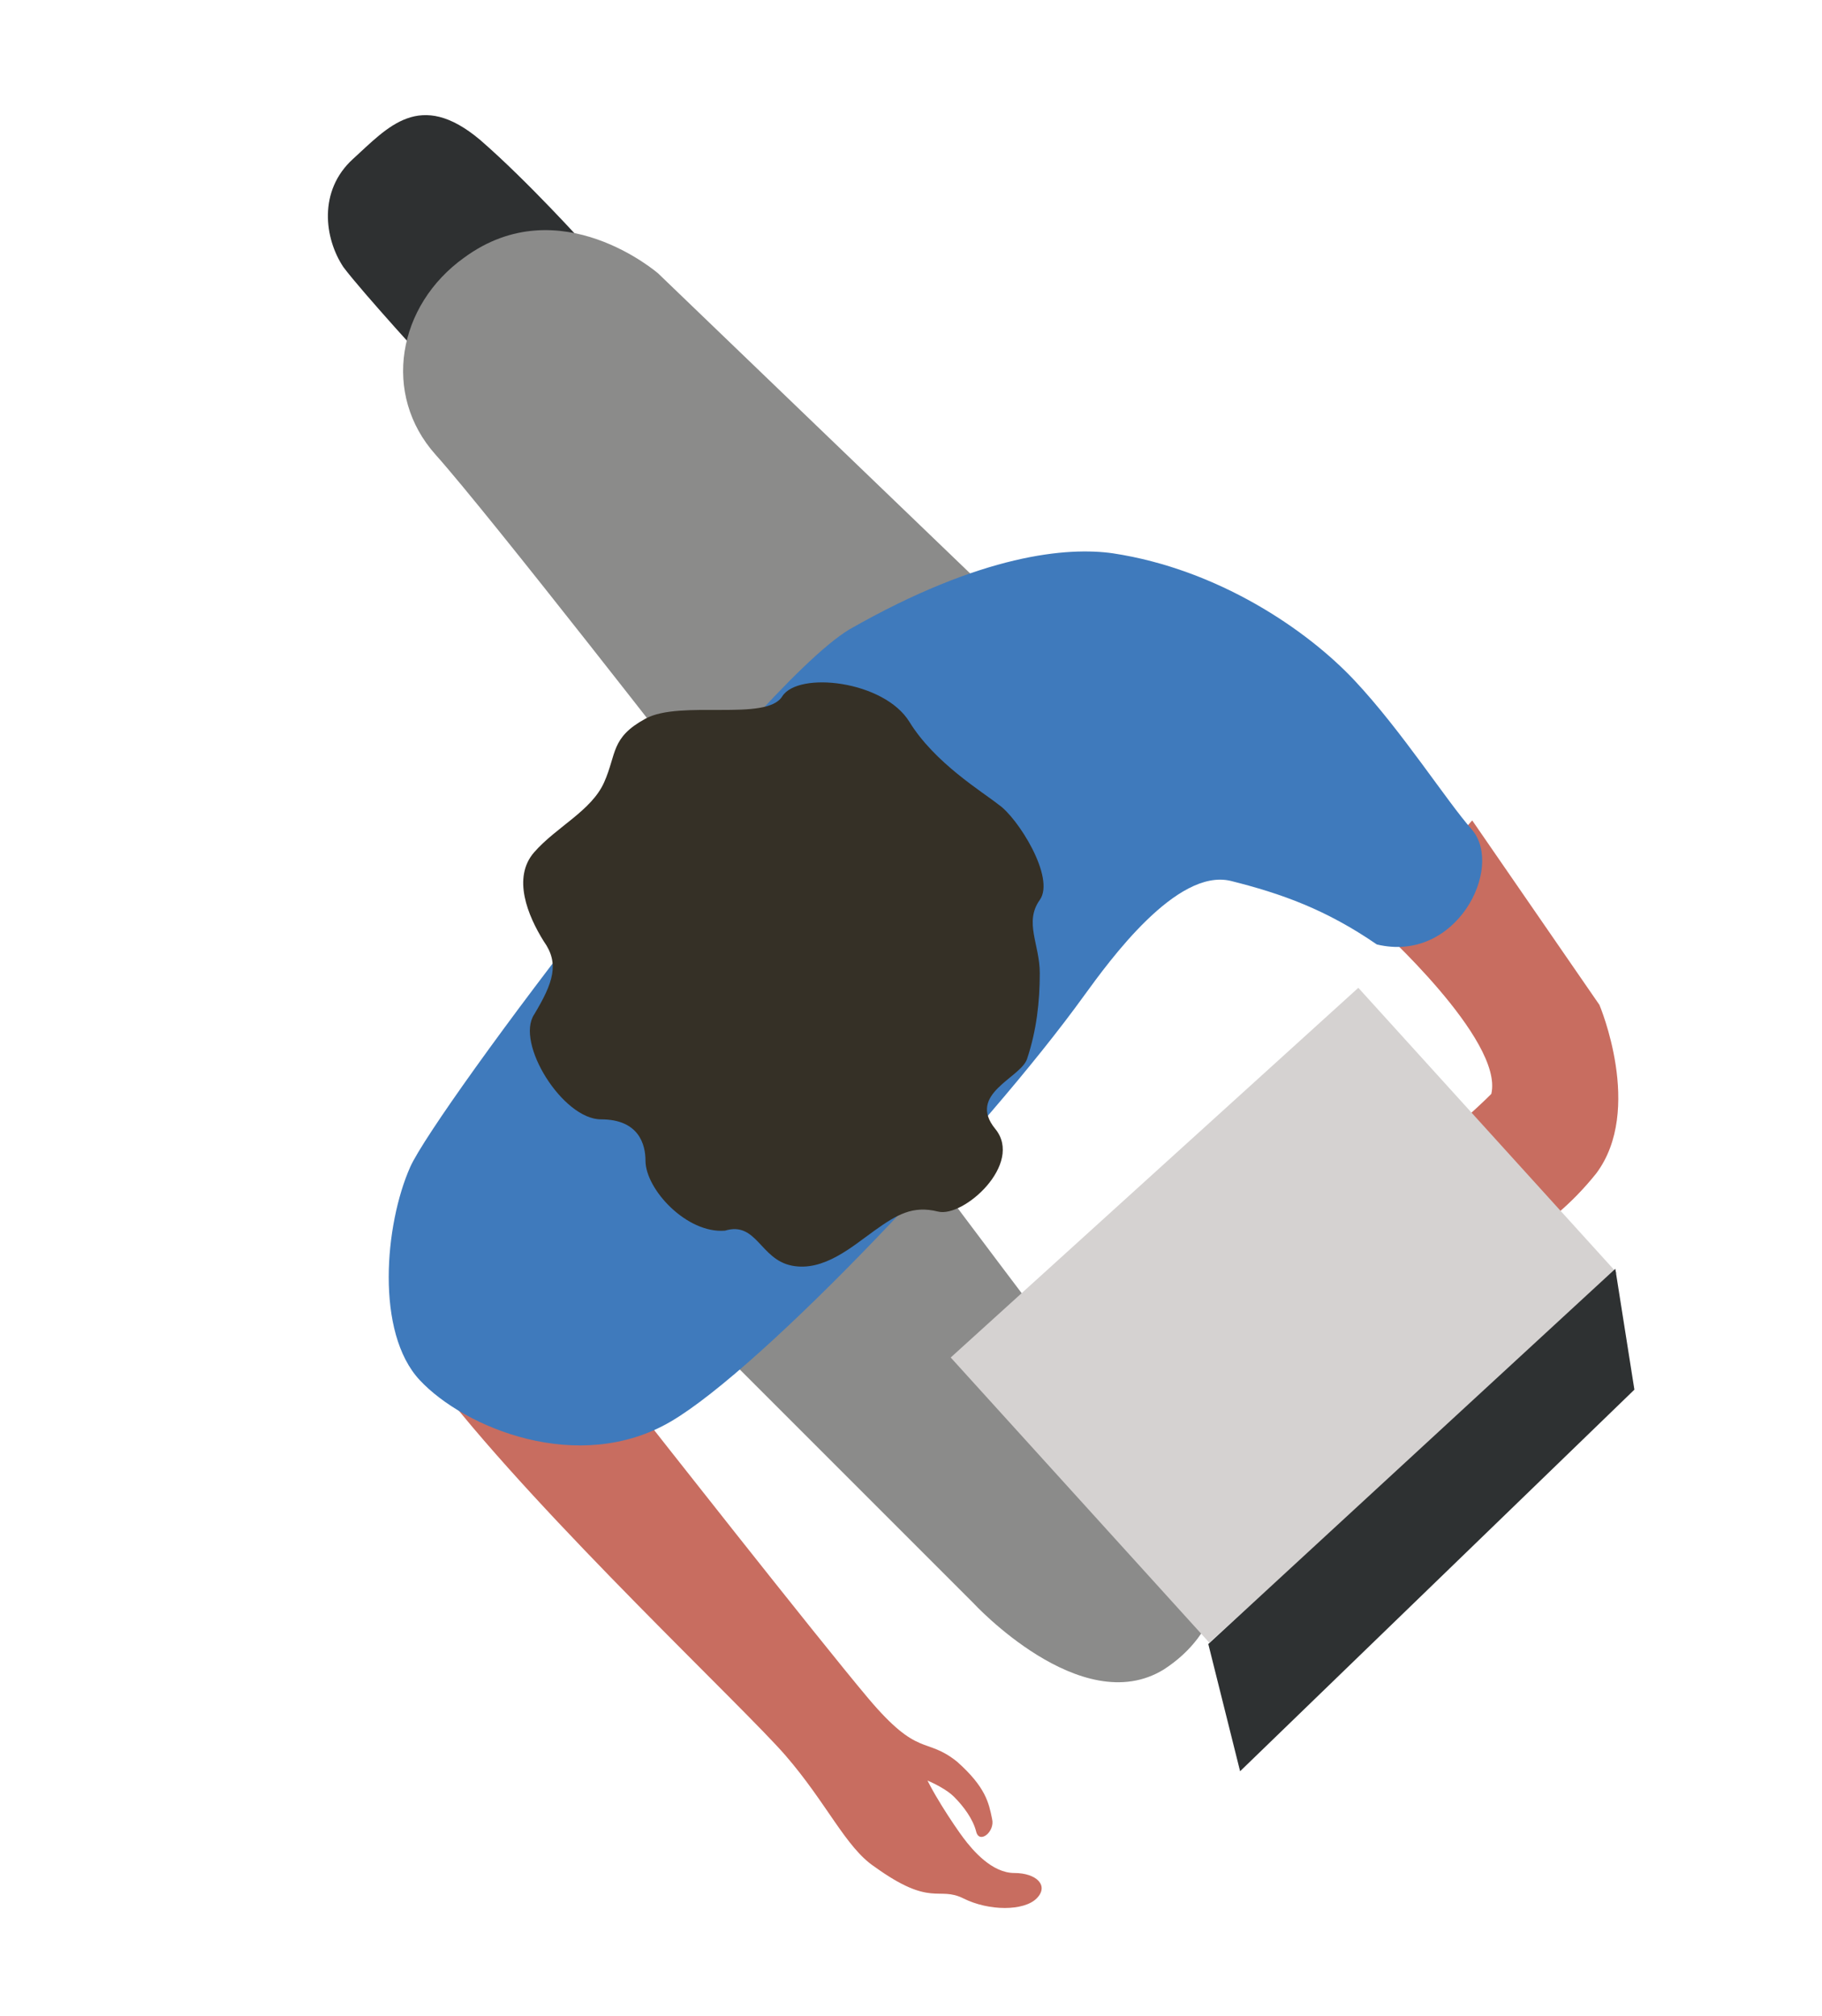 <?xml version="1.0" encoding="UTF-8"?> <!-- Generator: Adobe Illustrator 22.0.0, SVG Export Plug-In . SVG Version: 6.00 Build 0) --> <svg xmlns="http://www.w3.org/2000/svg" xmlns:xlink="http://www.w3.org/1999/xlink" id="Layer_1" x="0px" y="0px" viewBox="0 0 57.3 63.4" style="enable-background:new 0 0 57.3 63.4;" xml:space="preserve"> <style type="text/css"> .st0{fill:#2E3031;} .st1{fill:#8B8B8A;} .st2{fill:#C86D60;} .st3{fill:#3F7ABC;} .st4{fill:#353026;} .st5{fill:#D5D2D1;} .st6{fill:#2E3132;} </style> <path class="st0" d="M13.6,11.6c0,0-2.2-2.4-2.8-3.2C10.2,7.5,10,6,11.1,5s2.1-2.2,4-0.6c1.5,1.3,3.3,3.3,3.3,3.3L13.6,11.6z"></path> <path class="st1" d="M23.1,42.9l7.5,7.5c0,0,3.4,3.7,6,2.1c1.7-1.1,2.4-3.1,0.8-5c-1.6-1.9-8.1-10.6-8.1-10.6L23.1,42.9z"></path> <path class="st1" d="M31.1,18.6l-10.4-10c0,0-3.1-2.7-6.1-0.5c-2.1,1.5-2.6,4.3-0.9,6.2S22,24.7,22,24.7L31.1,18.6z"></path> <path class="st2" d="M46.3,25.8l4,5.8c0,0,1.4,3.3-0.1,5.3c-1.6,2-3.3,2.5-3.3,2.5l-2.7-2.7c0,0,1.6-1.2,2.7-2.3 c0.4-1.7-3.6-5.3-3.6-5.3L46.3,25.8z"></path> <path class="st2" d="M13.9,43.7c3.2,4.1,9.5,10,10.8,11.5c1.3,1.5,1.9,2.9,2.8,3.5c1.8,1.3,2,0.6,2.8,1s1.9,0.4,2.3,0 c0.4-0.4,0-0.8-0.7-0.8c-0.7,0-1.3-0.7-1.6-1.1s-1.1-1.6-1.3-2.2c-0.2-0.6-1.8,0.2-1.2,0.1s1.8,0.4,2.2,0.8c0.3,0.3,0.6,0.7,0.7,1.1 s0.6,0,0.5-0.4c-0.1-0.5-0.2-1-1.1-1.8c-1-0.8-1.2-0.1-2.8-2c-1.6-1.9-7.1-8.9-7.1-8.9S10.7,39.6,13.9,43.7z"></path> <path class="st3" d="M42.6,21.4c-1.5-1.6-4.3-3.5-7.6-4c-1.4-0.2-4.1,0-8.3,2.4c-3.1,1.9-13,15.1-13.8,16.9s-1.1,5.2,0.3,6.7 c1.4,1.5,5,3,7.9,1.3c2.9-1.7,9.9-9.1,13-13.4c0.8-1.1,2.9-4,4.6-3.6c1.6,0.4,3,0.9,4.6,2c2.5,0.6,4-2.4,3-3.6 C45.5,25.2,44.1,23,42.6,21.4z"></path> <path class="st4" d="M20.3,36.5c0-0.5-0.2-1.3-1.4-1.3s-2.7-2.4-2.1-3.3c0.6-1,0.8-1.6,0.3-2.3c-0.5-0.8-1-2-0.3-2.8 c0.7-0.8,1.8-1.3,2.2-2.2c0.4-0.9,0.2-1.4,1.3-2c1.1-0.6,3.8,0.1,4.3-0.7c0.5-0.8,3.2-0.5,4,0.8c0.8,1.3,2.3,2.2,2.8,2.6 c0.6,0.4,1.8,2.3,1.3,3s0,1.4,0,2.3c0,0.9-0.1,1.8-0.4,2.7c-0.2,0.6-1.9,1.1-1,2.2c0.9,1.1-1,2.8-1.8,2.6c-0.8-0.2-1.3,0.1-2,0.6 s-1.6,1.3-2.6,1.1c-1-0.2-1.1-1.4-2.1-1.1C21.6,38.8,20.3,37.4,20.3,36.5z"></path> <rect x="34.4" y="32.7" transform="matrix(-0.672 -0.741 0.741 -0.672 36.916 99.12)" class="st5" width="12.1" height="17.3"></rect> <polygon class="st6" points="39,55.7 51.4,43.7 50.8,39.9 38,51.7 "></polygon> </svg> 
